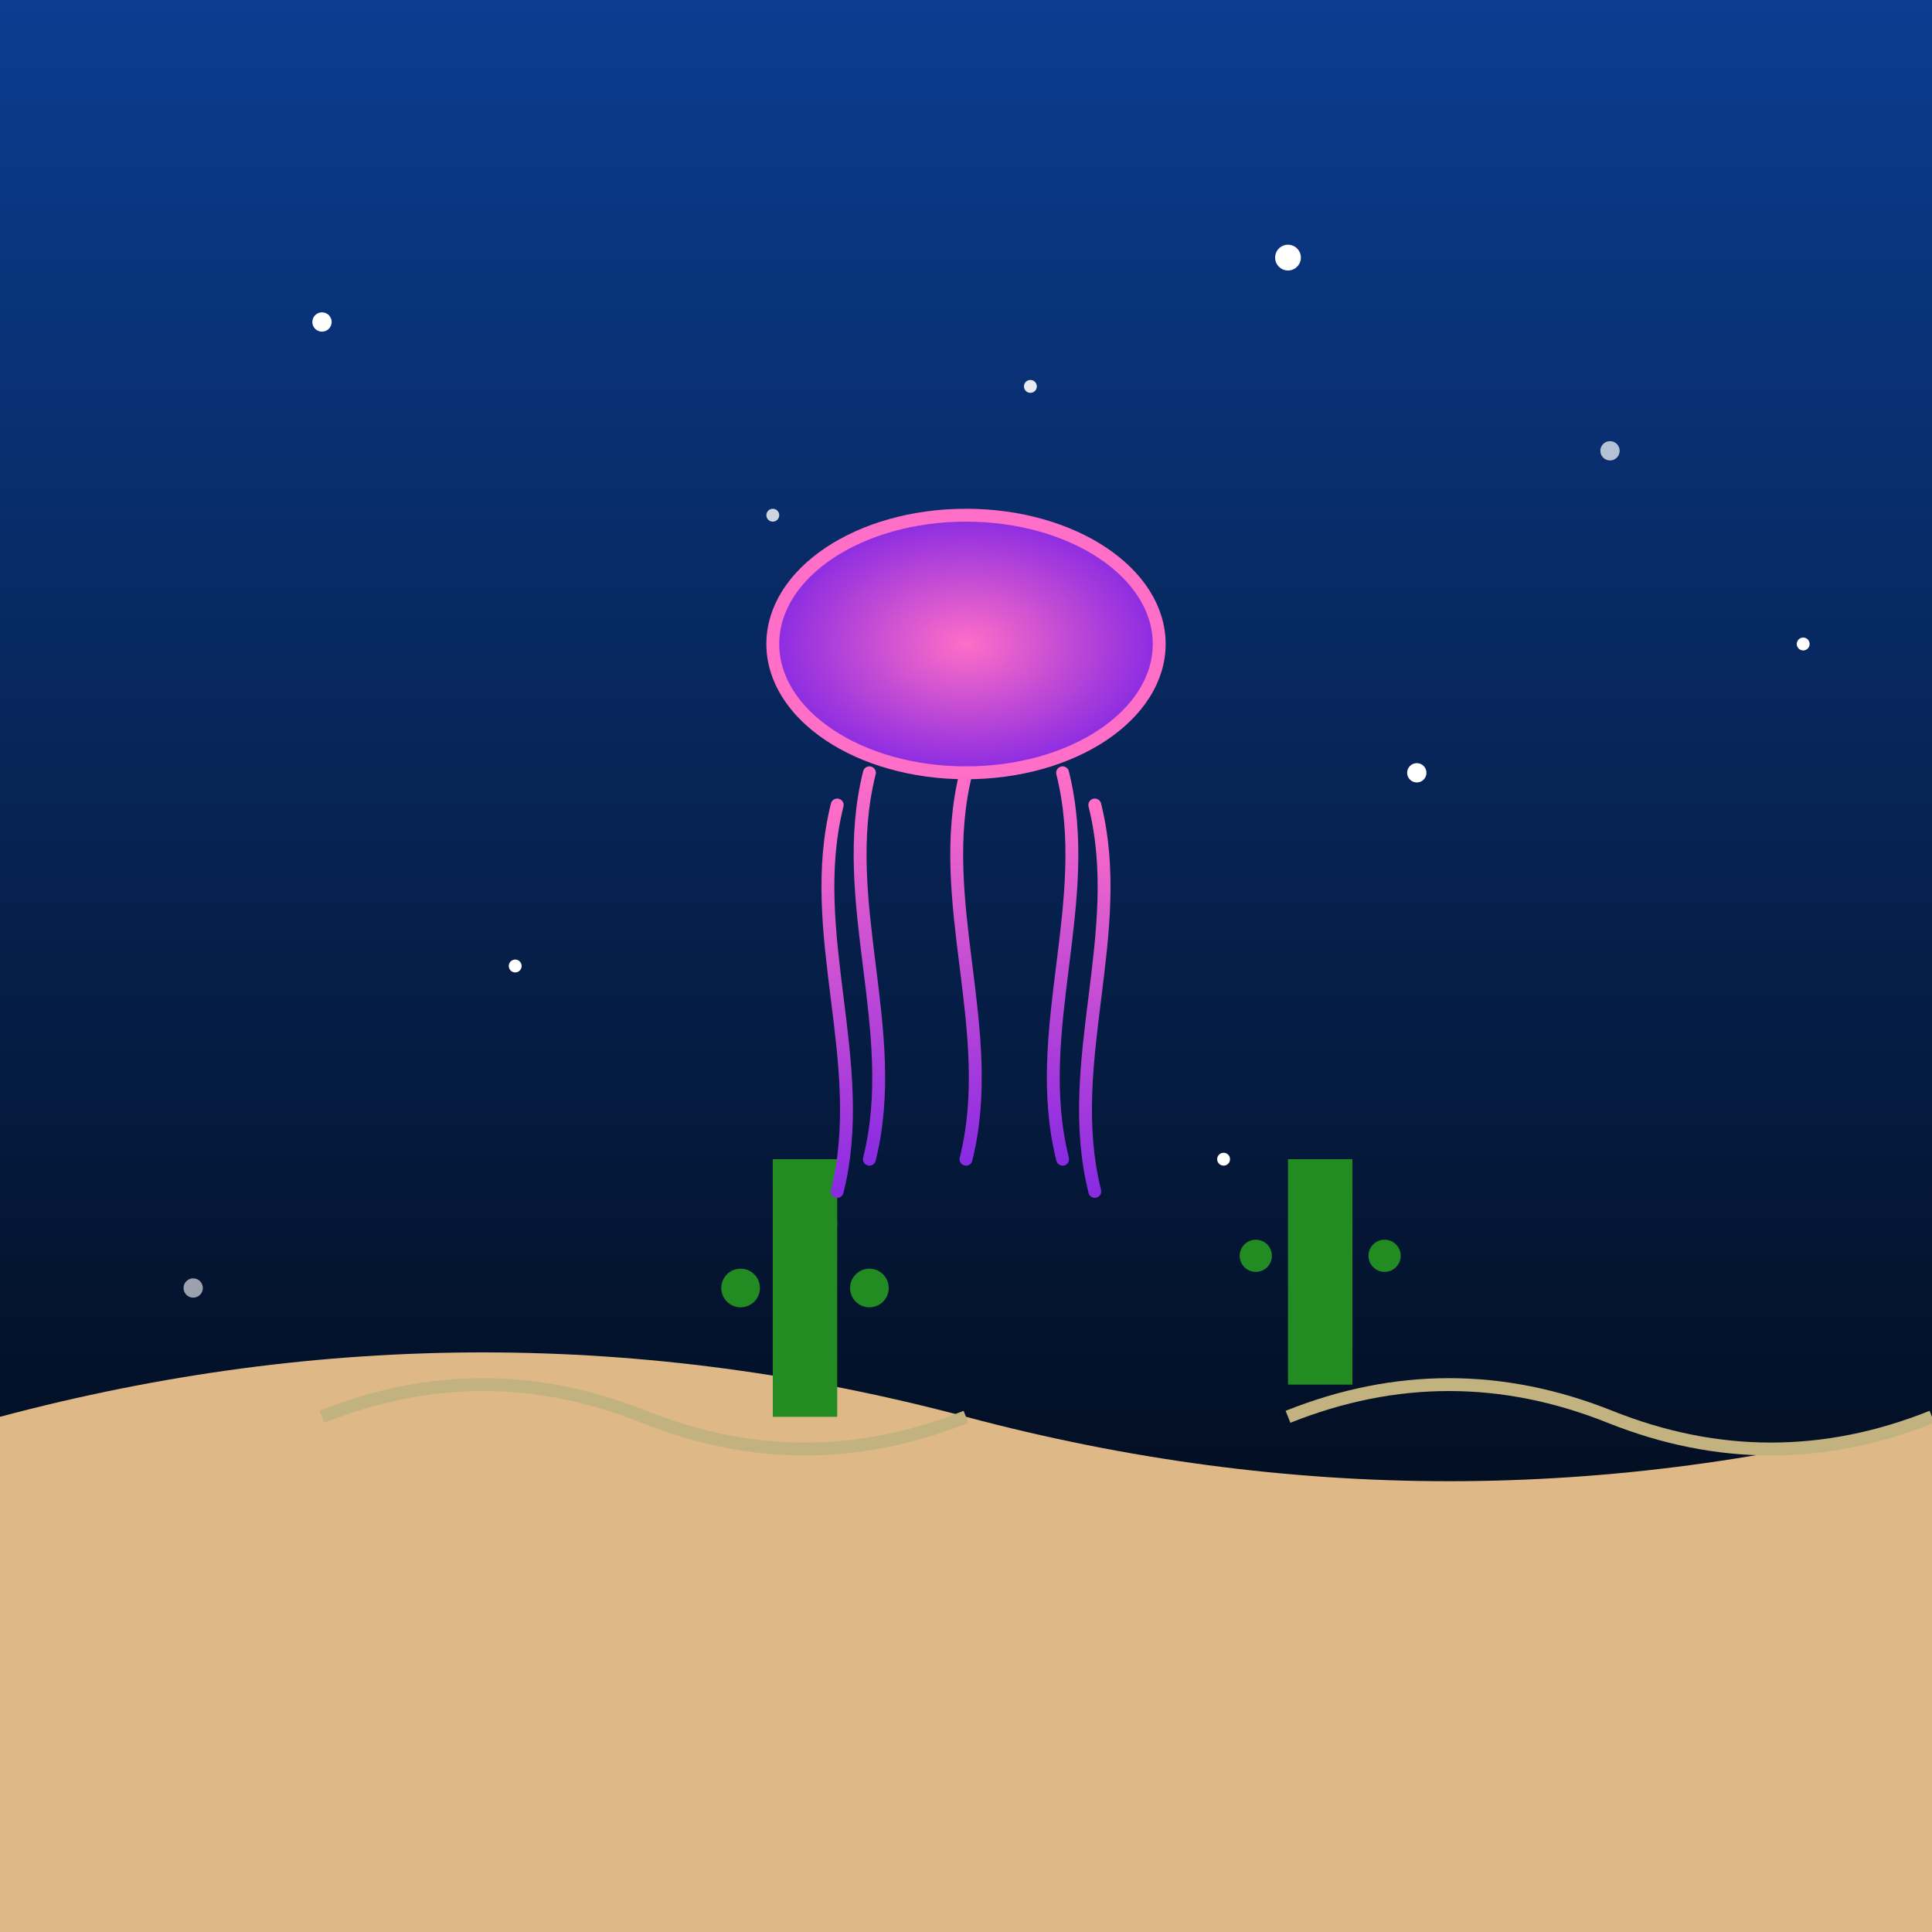 <svg viewBox="0 0 300 300" xmlns="http://www.w3.org/2000/svg">
  <defs>
    <linearGradient id="skyGradient" x1="0" y1="0" x2="0" y2="1">
      <stop offset="0%" stop-color="#0b3d91"/>
      <stop offset="100%" stop-color="#000000"/>
    </linearGradient>
    <radialGradient id="starGlow" cx="50%" cy="50%" r="50%">
      <stop offset="0%" stop-color="#ffffff" stop-opacity="1"/>
      <stop offset="100%" stop-color="#ffffff" stop-opacity="0"/>
    </radialGradient>
    <radialGradient id="jellyBellGradient" cx="50%" cy="50%" r="50%">
      <stop offset="0%" stop-color="#ff6ec7" />
      <stop offset="100%" stop-color="#8a2be2" />
    </radialGradient>
    <linearGradient id="jellyTentacleGradient" x1="0" y1="0" x2="0" y2="1">
      <stop offset="0%" stop-color="#ff6ec7" />
      <stop offset="100%" stop-color="#8a2be2" />
    </linearGradient>
    <filter id="glow" x="-50%" y="-50%" width="200%" height="200%">
      <feGaussianBlur stdDeviation="3" result="coloredBlur"/>
      <feMerge>
        <feMergeNode in="coloredBlur"/>
        <feMergeNode in="SourceGraphic"/>
      </feMerge>
    </filter>
  </defs>
  
  <!-- Sky Background -->
  <rect width="300" height="300" fill="url(#skyGradient)" />
  
  <!-- Stars -->
  <g>
    <circle cx="50" cy="50" r="1.5" fill="white" filter="url(#glow)" />
    <circle cx="120" cy="80" r="1" fill="white" opacity="0.8" />
    <circle cx="200" cy="40" r="2" fill="white" filter="url(#glow)" />
    <circle cx="250" cy="70" r="1.5" fill="white" opacity="0.7" />
    <circle cx="80" cy="150" r="1" fill="white" />
    <circle cx="220" cy="120" r="1.5" fill="white" />
    <circle cx="160" cy="60" r="1" fill="white" opacity="0.9" />
    <circle cx="280" cy="100" r="1" fill="white" />
    <circle cx="30" cy="200" r="1.5" fill="white" opacity="0.6" />
    <circle cx="190" cy="180" r="1" fill="white" />
  </g>
  
  <!-- Desert -->
  <g>
    <path d="M0,220 Q75,200 150,220 T300,220 L300,300 L0,300 Z" fill="#DEB887"/>
    <path d="M50,220 Q75,210 100,220 T150,220" fill="none" stroke="#C2B280" stroke-width="2"/>
    <path d="M200,220 Q225,210 250,220 T300,220" fill="none" stroke="#C2B280" stroke-width="2"/>
    <!-- Cactus -->
    <g transform="translate(120, 180)">
      <rect x="0" y="0" width="10" height="40" fill="#228B22" />
      <circle cx="5" cy="10" r="5" fill="#228B22" />
      <circle cx="-5" cy="20" r="3" fill="#228B22" />
      <circle cx="15" cy="20" r="3" fill="#228B22" />
    </g>
    <g transform="translate(200, 180)">
      <rect x="0" y="0" width="10" height="35" fill="#228B22" />
      <circle cx="5" cy="8" r="4" fill="#228B22" />
      <circle cx="-5" cy="15" r="2.5" fill="#228B22" />
      <circle cx="15" cy="15" r="2.5" fill="#228B22" />
    </g>
  </g>
  
  <!-- Neon Jellyfish -->
  <g transform="translate(150, 100)" filter="url(#glow)">
    <!-- Bell -->
    <ellipse cx="0" cy="0" rx="30" ry="20" fill="url(#jellyBellGradient)" stroke="#ff6ec7" stroke-width="2"/>
    <!-- Tentacles -->
    <g>
      <path d="M-15,20 C-20,40 -10,60 -15,80" stroke="url(#jellyTentacleGradient)" stroke-width="2" fill="none" stroke-linecap="round" />
      <path d="M0,20 C-5,40 5,60 0,80" stroke="url(#jellyTentacleGradient)" stroke-width="2" fill="none" stroke-linecap="round" />
      <path d="M15,20 C20,40 10,60 15,80" stroke="url(#jellyTentacleGradient)" stroke-width="2" fill="none" stroke-linecap="round" />
      <path d="M-20,25 C-25,45 -15,65 -20,85" stroke="url(#jellyTentacleGradient)" stroke-width="2" fill="none" stroke-linecap="round" />
      <path d="M20,25 C25,45 15,65 20,85" stroke="url(#jellyTentacleGradient)" stroke-width="2" fill="none" stroke-linecap="round" />
    </g>
  </g>
</svg>